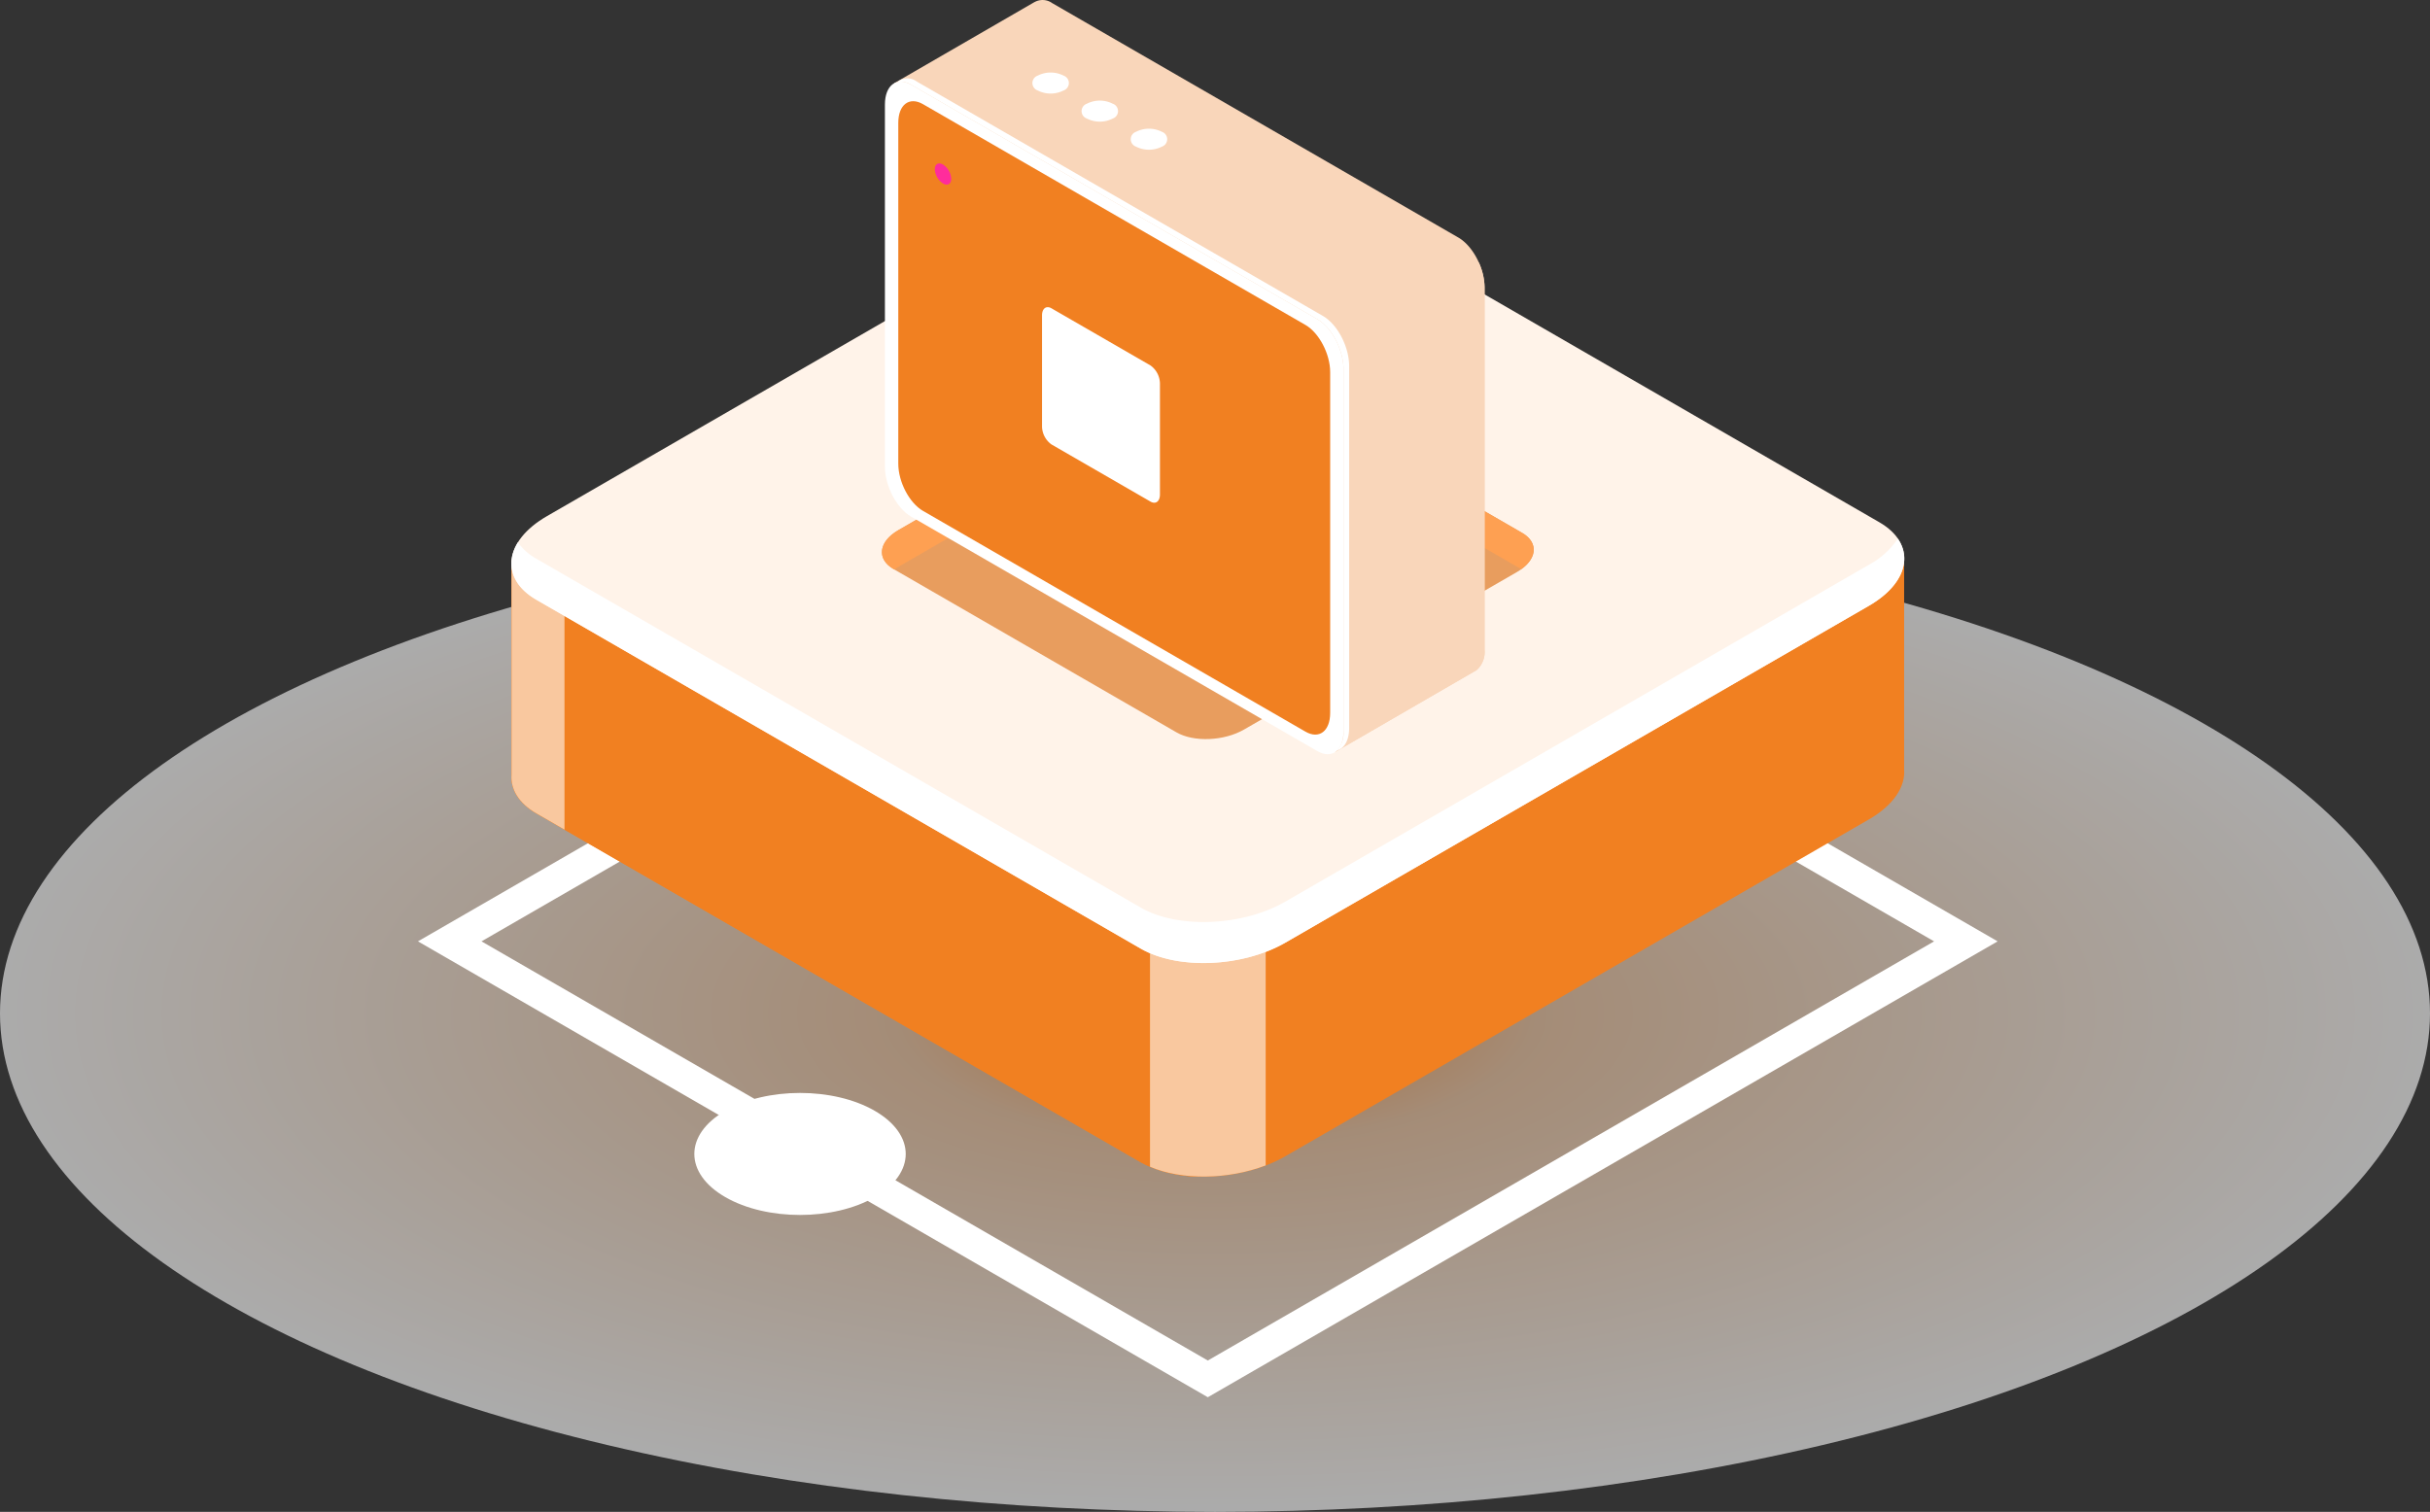 <svg xmlns="http://www.w3.org/2000/svg" xmlns:xlink="http://www.w3.org/1999/xlink" width="346" height="215.328" viewBox="0 0 346 215.328">
  <rect x="0" y="0" width="346" height="215.328" fill="#333333" stroke="none"/>
  <defs>
    <radialGradient id="radial-gradient" cx="0.5" cy="0.5" r="0.5" gradientUnits="objectBoundingBox">
      <stop offset="0" stop-color="#f98e34"/>
      <stop offset="0.263" stop-color="#f3caa6"/>
      <stop offset="1" stop-color="#fff"/>
    </radialGradient>
  </defs>
  <g id="offer-2" transform="translate(-836 -3732.672)">
    <g id="Group_6384" data-name="Group 6384" transform="translate(553.383 3409.215)">
      <ellipse id="Ellipse_577" data-name="Ellipse 577" cx="173" cy="71" rx="173" ry="71" transform="translate(282.617 396.785)" opacity="0.59" fill="url(#radial-gradient)"/>
      <path id="Path_17715" data-name="Path 17715" d="M360.273,464.312l-112.464-64.93,112.46-64.93,112.464,64.93Zm-103.415-64.93,103.415,59.7,103.411-59.7L360.269,339.675Z" transform="translate(94.32 58.15)" fill="#fff"/>
      <g id="Group_6374" data-name="Group 6374" transform="translate(355.427 346.108)">
        <path id="Path_17716" data-name="Path 17716" d="M449.087,378.486h0V348.8l-66.571-.04L359.5,335.474c-5.278-3.048-14.505-2.663-20.6.854l-21.468,12.4-66.633-.036v30.535c-.152,2.06,1,4.053,3.539,5.519l86.045,49.679c5.277,3.048,14.505,2.668,20.6-.853L444.069,385.6C447.59,383.567,449.284,380.935,449.087,378.486Z" transform="translate(-250.773 -291.542)" fill="#f18021"/>
        <path id="Path_17717" data-name="Path 17717" d="M349.944,333.421a23.772,23.772,0,0,0-11.042,2.9l-21.468,12.4-66.633-.036v30.535c-.152,2.06,1,4.053,3.539,5.519l86.045,49.679a18.639,18.639,0,0,0,9.558,2.042Z" transform="translate(-250.773 -291.531)" fill="#f18021"/>
        <path id="Path_17718" data-name="Path 17718" d="M258.34,336.839l-7.539,0V367.37c-.152,2.06,1,4.053,3.539,5.519l4,2.31Z" transform="translate(-250.773 -279.688)" fill="#f9c89f"/>
        <path id="Path_17719" data-name="Path 17719" d="M271.134,383.221c4.554,1.953,11.145,1.841,16.472-.188V348.365H271.134Z" transform="translate(-180.199 -239.694)" fill="#f9c89f"/>
        <path id="Path_17720" data-name="Path 17720" d="M340.4,436.5l-86.05-49.679c-5.278-3.052-4.616-8.374,1.484-11.9l83.083-47.967c6.1-3.521,15.323-3.906,20.6-.858l86.045,49.679c5.282,3.052,4.621,8.374-1.479,11.9L361,435.649C354.9,439.166,345.675,439.551,340.4,436.5Z" transform="translate(-250.785 -324.047)" fill="#fff3e9"/>
        <path id="Path_17721" data-name="Path 17721" d="M444.079,339.861,361,387.829c-6.1,3.521-15.323,3.906-20.6.854L254.351,339a7.9,7.9,0,0,1-2.636-2.337c-1.814,2.918-.992,6.086,2.636,8.182L340.4,394.527c5.277,3.048,14.505,2.663,20.6-.854L444.079,345.7c4.741-2.735,6.18-6.556,4.116-9.554A11.506,11.506,0,0,1,444.079,339.861Z" transform="translate(-250.784 -282.071)" fill="#fff"/>
        <g id="Group_6373" data-name="Group 6373" transform="translate(52.766 29.032)">
          <path id="Path_17725" data-name="Path 17725" d="M304.525,383.164l-40.263-23.246c-2.471-1.426-2.163-3.919.693-5.564L303.832,331.9c2.851-1.644,7.168-1.823,9.639-.4l40.268,23.246c2.471,1.425,2.158,3.919-.693,5.568l-38.878,22.446C311.313,384.416,307,384.594,304.525,383.164Z" transform="translate(-262.593 -330.544)" fill="#e89d5e"/>
          <path id="Path_17726" data-name="Path 17726" d="M277.343,343.616,271.77,340.4c-.34-.2-.3-.541.1-.769l5.376-3.106a1.489,1.489,0,0,1,1.336-.058l5.568,3.217c.344.2.3.541-.094.769l-5.38,3.106A1.48,1.48,0,0,1,277.343,343.616Z" transform="translate(-231.554 -310.456)" fill="#d4ecff"/>
          <path id="Path_17727" data-name="Path 17727" d="M264.261,359.918l.112.067a6.6,6.6,0,0,1,.581-.4l38.878-22.446c2.851-1.649,7.168-1.828,9.639-.4l40.151,23.184c2.279-1.631,2.4-3.852.116-5.17l-40.268-23.246c-2.471-1.426-6.788-1.247-9.639.4l-38.878,22.451C262.1,356,261.79,358.493,264.261,359.918Z" transform="translate(-262.593 -330.544)" fill="#fea052"/>
        </g>
        <g id="Group_6387" data-name="Group 6387" transform="translate(-342.965 -47.386)">
          <path id="Path_17783" data-name="Path 17783" d="M477.708,58.57,419.874,25.179a2.348,2.348,0,0,0-2.521-.141v-.008l-20,11.571,18.784,11.221V79.562c0,2.749,1.671,5.943,3.732,7.133l39.49,22.8.81,22.344,19.842-11.49a1.88,1.88,0,0,0,.259-.151l.04-.024h0a3.467,3.467,0,0,0,1.127-2.91V65.7C481.441,62.954,479.77,59.761,477.708,58.57Z" transform="translate(0.101 0)" fill="#f9d6ba"/>
          <path id="Path_17784" data-name="Path 17784" d="M440.38,97.723l15.367,8.872.81,22.344,19.842-11.49a1.88,1.88,0,0,0,.259-.151l.04-.024h0a3.467,3.467,0,0,0,1.127-2.91V62.8a9.007,9.007,0,0,0-.817-3.576L440.38,80.376Z" transform="translate(3.717 2.899)" fill="#f9d6ba"/>
          <path id="Path_17785" data-name="Path 17785" d="M457.724,130.808,399.888,97.417c-2.061-1.19-3.732-4.384-3.732-7.133V38.725c0-2.749,1.672-4.012,3.732-2.822l57.835,33.39c2.061,1.19,3.732,4.384,3.732,7.133v51.56C461.456,130.734,459.784,132,457.724,130.808Z" transform="translate(0 0.901)" fill="#fff"/>
          <path id="Path_17786" data-name="Path 17786" d="M458.389,68.871,400.555,35.48a2.228,2.228,0,0,0-2.787.087,2.614,2.614,0,0,1,1.985.371l57.835,33.391c2.061,1.189,3.732,4.383,3.732,7.132v51.56a3.651,3.651,0,0,1-.945,2.735c1.047-.278,1.747-1.419,1.747-3.193V76C462.123,73.254,460.451,70.06,458.389,68.871Z" transform="translate(0.135 0.866)" fill="#fff"/>
          <path id="Path_17788" data-name="Path 17788" d="M455.889,127.824,401.428,96.38c-1.941-1.121-3.516-4.128-3.516-6.716V41.111c0-2.589,1.574-3.778,3.516-2.658L455.889,69.9c1.941,1.121,3.516,4.128,3.516,6.716v48.553C459.4,127.754,457.831,128.945,455.889,127.824Z" transform="translate(0.148 1.118)" fill="#f18021"/>
          <path id="Path_17789" data-name="Path 17789" d="M405.049,48.392c0,.745-.524,1.047-1.169.674a2.583,2.583,0,0,1-1.169-2.024c0-.745.524-1.046,1.169-.674A2.585,2.585,0,0,1,405.049,48.392Z" transform="translate(0.551 1.805)" fill="#ff2c9c"/>
          <path id="Path_17790" data-name="Path 17790" d="M419.236,87.783l-14.1-8.14a3.225,3.225,0,0,1-1.345-2.571v-15.8c0-.991.6-1.446,1.345-1.018l14.1,8.141a3.223,3.223,0,0,1,1.346,2.571v15.8C420.582,87.757,419.979,88.212,419.236,87.783Z" transform="translate(14.734 8.392)" fill="#fff"/>
          <path id="Path_17791" data-name="Path 17791" d="M526.966,46.66a1.119,1.119,0,0,1,0-2.119,4.057,4.057,0,0,1,3.67,0,1.118,1.118,0,0,1,0,2.119A4.057,4.057,0,0,1,526.966,46.66Z" transform="translate(-109.049 -9.037)" fill="#fff"/>
          <path id="Path_17792" data-name="Path 17792" d="M526.966,46.66a1.119,1.119,0,0,1,0-2.119,4.057,4.057,0,0,1,3.67,0,1.118,1.118,0,0,1,0,2.119A4.057,4.057,0,0,1,526.966,46.66Z" transform="translate(-102.049 -5.037)" fill="#fff"/>
          <path id="Path_17793" data-name="Path 17793" d="M526.966,46.66a1.119,1.119,0,0,1,0-2.119,4.057,4.057,0,0,1,3.67,0,1.118,1.118,0,0,1,0,2.119A4.057,4.057,0,0,1,526.966,46.66Z" transform="translate(-95.049 -1.037)" fill="#fff"/>
        </g>
      </g>
    </g>
    <path id="Path_17823" data-name="Path 17823" d="M283.425,368.872c-5.876,3.392-15.408,3.392-21.284,0s-5.876-8.9,0-12.289,15.4-3.4,21.284,0S289.3,365.476,283.425,368.872Z" transform="translate(677.129 3534.3)" fill="#fff"/>
  </g>
</svg>
